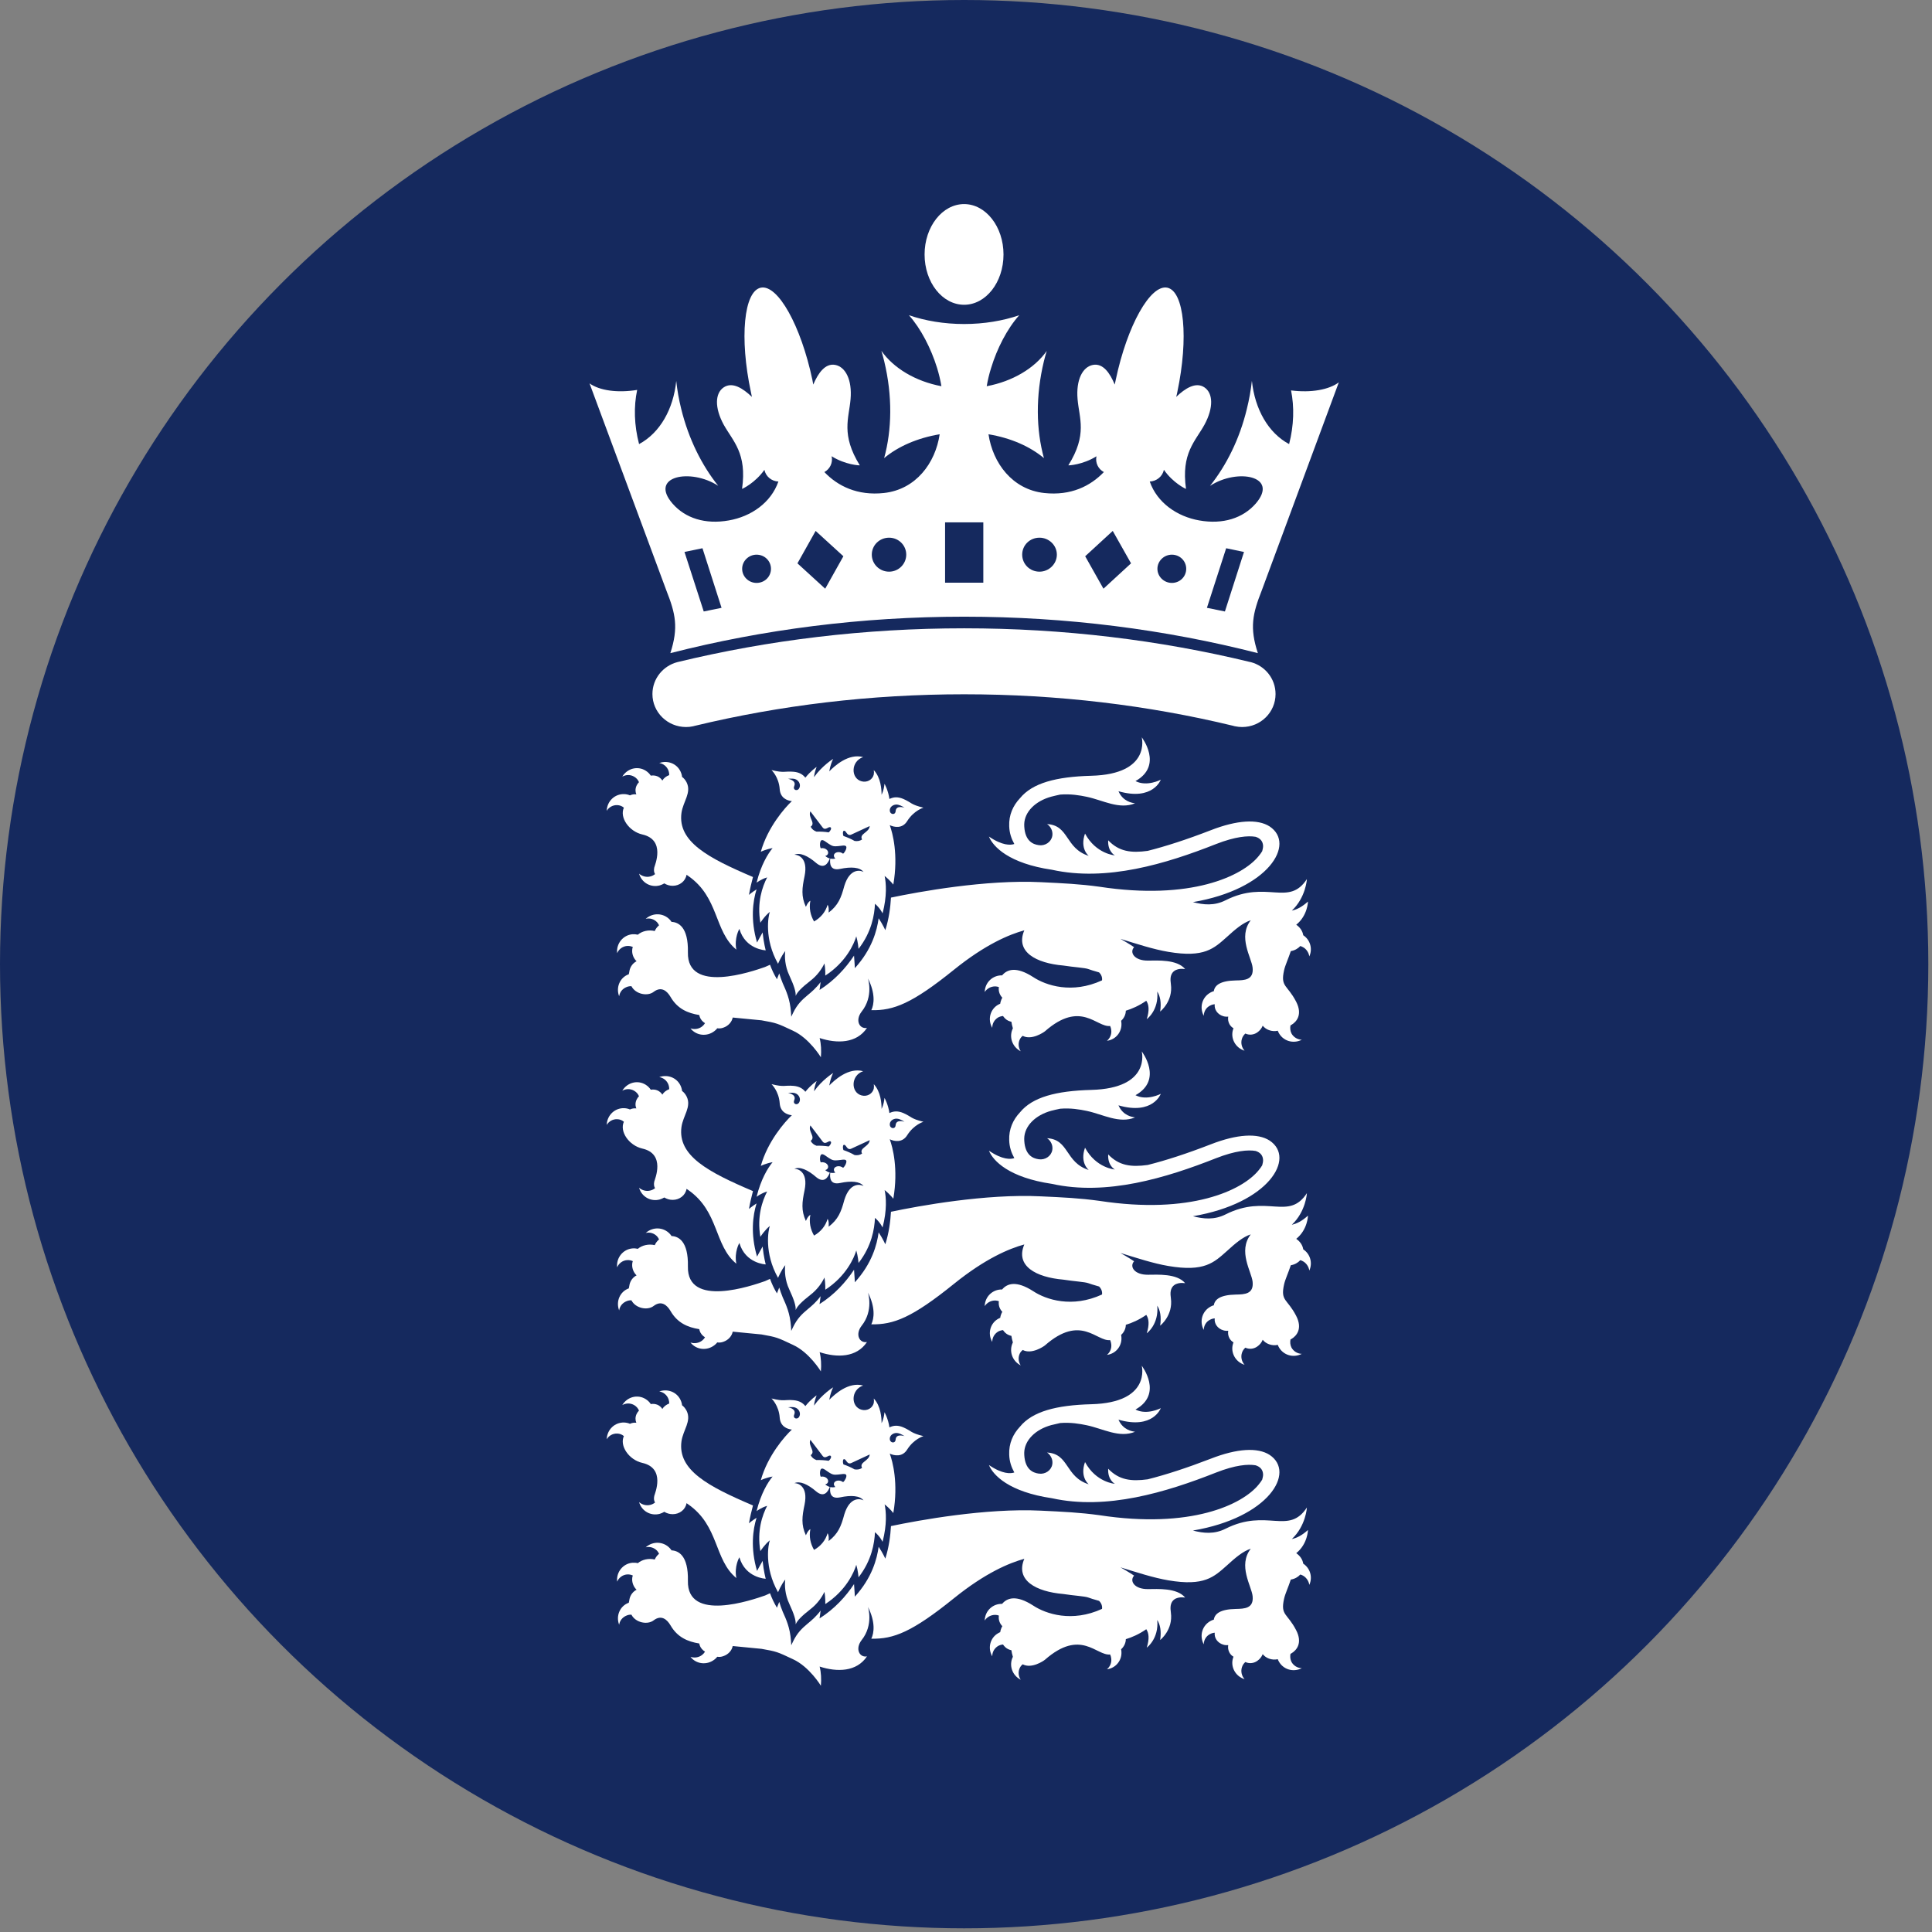 <svg width="284" height="284" viewBox="0 0 284 284" fill="none" xmlns="http://www.w3.org/2000/svg">
<rect x="0" y="0" width="284" height="284" fill="#808080" stroke="none"/>
<g clip-path="url(#clip0_6351_14619)">
<circle cx="141.73" cy="141.73" r="141.73" fill="#15295E"/>
<path fill-rule="evenodd" clip-rule="evenodd" d="M135.912 37.408C135.912 33.323 138.517 30 141.724 30C144.912 30 147.513 33.323 147.513 37.408C147.513 41.504 144.913 44.801 141.724 44.801C138.517 44.801 135.912 41.504 135.912 37.408Z" fill="white"/>
<path fill-rule="evenodd" clip-rule="evenodd" d="M183.849 97.327C185.962 97.877 187.503 99.766 187.503 102.025C187.503 104.704 185.31 106.872 182.59 106.872C182.255 106.872 181.906 106.838 181.582 106.766C181.473 106.752 181.367 106.723 181.276 106.692C168.76 103.667 155.494 102.058 141.724 102.058C127.979 102.058 114.702 103.667 102.152 106.692C102.054 106.723 101.952 106.752 101.854 106.766C101.534 106.838 101.204 106.872 100.853 106.872C98.122 106.872 95.906 104.703 95.906 102.025C95.906 99.766 97.466 97.877 99.584 97.327C112.954 94.09 127.082 92.36 141.725 92.36C156.349 92.36 170.472 94.09 183.797 97.322L183.849 97.327Z" fill="white"/>
<path fill-rule="evenodd" clip-rule="evenodd" d="M196.804 56.203C195.359 57.29 192.73 57.768 189.782 57.391C190.271 59.807 190.205 62.524 189.497 65.28C186.426 63.642 184.46 60.132 184.026 55.985C183.872 57.35 183.628 58.736 183.279 60.135C182.217 64.54 180.279 68.401 177.871 71.422C181.893 68.785 188.082 69.969 184.59 74.025C182.706 76.177 179.773 77.12 176.292 76.503C173.043 75.933 170.097 73.91 169.011 70.785C170.001 70.745 170.885 70.05 171.092 69.06C172.438 71.006 174.312 71.878 174.339 71.865C173.606 66.61 175.698 64.899 177.061 62.419C178.41 59.917 178.323 57.792 177.04 56.937C175.784 56.097 174.221 57.075 172.899 58.343C172.965 58.114 173.013 57.876 173.061 57.639C174.746 49.661 174.081 42.785 171.576 42.286C169.091 41.803 165.695 47.857 164.013 55.827C163.96 56.065 163.912 56.291 163.864 56.533C163.167 54.854 162.153 53.358 160.655 53.642C159.122 53.939 158.159 55.852 158.401 58.676C158.638 61.504 159.876 63.869 157.044 68.402C157.071 68.425 159.146 68.339 161.177 67.074C160.977 68.03 161.443 68.957 162.266 69.393C160.288 71.45 157.436 72.895 153.5 72.472C148.8 71.957 145.934 68.053 145.308 63.837C148.579 64.377 151.405 65.628 153.457 67.341C152.304 63.185 152.217 58.204 153.452 53.097C153.58 52.587 153.715 52.078 153.867 51.588C152.073 54.13 148.869 56.054 145.045 56.773C145.196 55.882 145.406 54.99 145.692 54.089C146.556 51.243 148.05 48.319 149.825 46.338C147.44 47.154 144.661 47.63 141.726 47.63C138.769 47.63 135.993 47.154 133.608 46.335C135.381 48.319 136.871 51.242 137.75 54.089C138.024 54.99 138.239 55.881 138.386 56.773C134.567 56.051 131.355 54.121 129.564 51.575C129.713 52.077 129.851 52.584 129.976 53.096C131.21 58.206 131.112 63.193 129.965 67.343C132.009 65.626 134.883 64.375 138.129 63.836C137.506 68.052 134.651 71.956 129.935 72.471C126.042 72.895 123.141 71.45 121.182 69.392C121.989 68.956 122.459 68.029 122.249 67.067C124.272 68.338 126.366 68.425 126.388 68.401C123.591 63.869 124.791 61.503 125.031 58.675C125.276 55.852 124.299 53.938 122.782 53.641C121.305 53.358 120.262 54.853 119.548 56.532L119.417 55.826C117.728 47.856 114.345 41.802 111.849 42.286C109.347 42.784 108.677 49.66 110.383 57.638L110.529 58.342C109.201 57.074 107.671 56.095 106.393 56.936C105.105 57.791 105.02 59.916 106.377 62.418C107.763 64.897 109.823 66.609 109.081 71.864C109.11 71.877 110.994 71.005 112.365 69.067C112.573 70.049 113.424 70.744 114.422 70.785C113.326 73.91 110.403 75.932 107.133 76.502C103.673 77.12 100.73 76.177 98.86 74.024C95.353 69.971 101.54 68.783 105.577 71.413C103.158 68.391 101.229 64.535 100.143 60.134C99.795 58.745 99.553 57.365 99.406 55.997C98.988 60.142 97.008 63.642 93.942 65.28C93.215 62.511 93.146 59.747 93.662 57.317C90.74 57.789 88.127 57.406 86.661 56.358L97.95 86.787C99.31 90.223 99.757 92.246 98.54 96.011C112.177 92.526 126.659 90.651 141.721 90.651C156.776 90.651 171.269 92.526 184.903 96.011C183.666 92.245 184.128 90.223 185.478 86.787L196.804 56.203ZM103.448 89.885L100.619 81.137L103.262 80.59L106.067 89.349L103.448 89.885ZM111.211 85.688C110.056 85.688 109.095 84.762 109.095 83.612C109.095 82.467 110.056 81.535 111.211 81.535C112.404 81.535 113.332 82.466 113.332 83.612C113.332 84.762 112.403 85.688 111.211 85.688ZM121.302 86.538L117.223 82.81L119.897 78.045L123.976 81.769L121.302 86.538ZM130.694 84.034C129.277 84.034 128.152 82.9 128.152 81.532C128.152 80.156 129.277 79.039 130.694 79.039C132.093 79.039 133.216 80.156 133.216 81.532C133.216 82.9 132.093 84.034 130.694 84.034ZM144.546 85.654H138.925V76.789H144.546V85.654ZM152.803 84.034C151.369 84.034 150.259 82.9 150.259 81.532C150.259 80.156 151.369 79.039 152.803 79.039C154.197 79.039 155.356 80.156 155.356 81.532C155.356 82.9 154.198 84.034 152.803 84.034ZM162.206 86.538L159.52 81.769L163.571 78.045L166.261 82.81L162.206 86.538ZM172.262 85.688C171.108 85.688 170.138 84.762 170.138 83.612C170.138 82.467 171.107 81.535 172.262 81.535C173.441 81.535 174.372 82.466 174.372 83.612C174.373 84.762 173.441 85.688 172.262 85.688ZM180.059 89.885L177.414 89.349L180.243 80.59L182.864 81.137L180.059 89.885Z" fill="white"/>
<path fill-rule="evenodd" clip-rule="evenodd" d="M112.102 137.064C111.631 137.888 111.283 138.547 111.283 138.547C110.293 135.179 110.673 132.459 111.211 130.735C110.538 131.154 110.098 131.547 110.098 131.547C110.258 130.593 110.473 129.732 110.686 128.92C104.088 126.115 99.605 123.728 100.174 119.499C100.406 117.832 101.678 116.533 100.936 115.019C100.749 114.655 100.523 114.39 100.265 114.203C100.249 114.019 100.204 113.839 100.143 113.668C99.685 112.351 98.277 111.689 96.912 112.159C97.513 112.256 98.053 112.677 98.277 113.311C98.349 113.527 98.38 113.738 98.372 113.938C97.943 114.096 97.568 114.382 97.364 114.739C97.198 114.474 96.957 114.266 96.669 114.132C96.345 113.991 95.996 113.96 95.663 114.017C95.485 113.737 95.225 113.481 94.91 113.284C93.742 112.557 92.222 112.933 91.475 114.163C92.024 113.86 92.662 113.843 93.229 114.176C93.556 114.364 93.793 114.645 93.929 114.975C93.786 115.117 93.663 115.292 93.572 115.49C93.373 115.926 93.375 116.376 93.538 116.766C93.205 116.728 92.88 116.787 92.601 116.918C92.356 116.809 92.083 116.746 91.771 116.732C90.382 116.681 89.235 117.757 89.187 119.188C89.507 118.659 90.083 118.327 90.733 118.351C91.09 118.366 91.422 118.48 91.709 118.728C91.047 120.153 92.447 122.21 94.411 122.663C97.892 123.442 96.252 127.189 96.18 127.504C96.092 127.893 96.122 128.23 96.292 128.489C96.103 128.645 95.874 128.765 95.619 128.83C95.004 128.999 94.371 128.804 93.945 128.429C94.323 129.757 95.656 130.511 96.984 130.152C97.219 130.081 97.447 129.98 97.652 129.857C98.001 130.073 98.418 130.212 98.882 130.212C99.906 130.212 100.768 129.528 100.92 128.59L101.144 128.743C105.743 131.926 104.939 136.884 108.241 139.594C107.903 137.874 108.677 136.545 108.69 136.545C109.569 139.585 112.56 139.697 112.56 139.697C112.56 139.697 112.262 138.613 112.102 137.064Z" fill="white"/>
<path fill-rule="evenodd" clip-rule="evenodd" d="M116.962 146.37C116.999 145.766 116.717 144.875 116.025 143.376C115.381 142.017 115.32 140.624 115.432 139.8C114.802 140.604 114.373 141.676 114.373 141.676C112.292 137.993 112.944 134.593 113.168 134.045C112.438 134.609 111.773 135.636 111.773 135.636C111.252 132.646 112.06 130.347 112.769 128.976C111.853 129.245 111.215 129.758 111.215 129.758C111.864 127.15 112.872 125.51 113.57 124.668C112.543 124.85 111.838 125.209 111.838 125.209C112.849 121.594 115.382 118.718 116.404 117.764C115.696 117.689 114.709 117.301 114.616 116.009C114.487 114.192 113.407 113.195 113.407 113.195C115.323 113.674 115.289 113.326 116.688 113.45C117.479 113.528 118.003 113.832 118.386 114.318C119.163 113.336 120.028 112.737 120.044 112.737C119.932 113.034 119.709 113.614 119.661 114.243C120.821 112.589 122.466 111.549 122.484 111.555C122.332 111.778 122.048 112.527 121.898 113.393C122.673 112.595 124.726 110.704 126.879 111.292C125.051 111.908 125.033 114.438 126.669 114.856C127.489 115.062 128.261 114.597 128.442 113.857C128.484 113.647 128.482 113.413 128.444 113.2C129.48 114.305 129.594 116.053 129.589 116.829C129.901 116.208 129.986 115.538 130.02 115.215C130.034 115.224 130.569 116.188 130.744 117.448C131.348 117.148 131.979 117.102 132.775 117.436C134.031 117.982 133.831 118.268 135.747 118.728C135.747 118.728 134.358 119.126 133.373 120.672C132.644 121.874 131.42 121.596 130.792 121.295C131.218 122.472 132.074 125.634 131.316 130.037C131.316 130.037 130.858 129.414 130.039 128.765C130.262 129.814 130.408 131.7 129.735 134.265C129.735 134.265 129.384 133.5 128.618 132.848C128.552 134.45 128.134 137.009 126.204 139.48C126.204 139.48 126.127 138.485 125.872 137.637C125.539 138.768 124.35 141.444 121.316 143.409C121.316 143.409 121.358 142.465 121.185 141.621C120.841 142.387 120.147 143.38 119.162 144.142C117.845 145.169 117.212 145.814 116.977 146.365L116.962 146.37ZM131.162 119.64C131.162 119.64 130.731 119.548 130.805 118.995C130.885 118.494 131.467 118.168 132.022 118.295C132.46 118.389 132.964 118.73 132.964 118.73C132.964 118.73 131.732 118.308 131.662 119.208C131.617 119.766 131.17 119.64 131.162 119.64ZM115.836 114.486C115.836 114.486 117.09 114.667 116.763 115.517C116.539 116.032 116.957 116.124 116.963 116.13C116.963 116.13 117.364 116.247 117.543 115.733C117.716 115.243 117.378 114.666 116.848 114.516C116.456 114.402 115.836 114.486 115.836 114.486ZM122.593 125.662C122.678 125.358 123.091 125.189 123.514 125.287C123.682 125.328 123.825 125.404 123.929 125.491C124.067 125.428 124.267 125.082 124.323 124.952C124.81 123.775 123.341 124.581 122.46 124.363C121.604 124.139 120.677 122.771 120.544 124.001C120.524 124.146 120.533 124.55 120.662 124.696C120.808 124.656 120.965 124.656 121.117 124.699C121.548 124.805 121.798 125.148 121.723 125.452C121.683 125.634 121.529 125.775 121.308 125.827C121.5 125.99 121.705 126.118 121.979 126.198C121.726 126.88 121.151 127.822 120.001 126.877C118.739 125.778 117.556 125.28 116.776 125.642C117.252 125.629 118.83 126.038 118.271 128.784C117.901 130.536 117.747 131.752 118.462 133.305C118.473 133.326 118.705 132.63 119.125 132.403C118.901 133.48 119.136 134.553 119.665 135.455C120.618 134.912 121.342 134.085 121.653 133C121.916 133.381 121.793 134.16 121.81 134.15C123.21 133.079 123.648 131.975 124.112 130.231C124.925 127.564 126.507 127.925 126.94 128.174C126.397 127.478 125.128 127.384 123.499 127.727C122.02 128.04 121.956 126.942 122.046 126.212C122.323 126.269 122.565 126.261 122.791 126.206C122.63 126.049 122.545 125.854 122.593 125.662ZM125.624 123.619C125.123 123.33 124.559 123.083 123.982 122.886C123.873 122.597 123.875 122.204 124.022 122.129C124.405 121.998 124.458 122.968 125.118 122.693L127.846 121.429C127.769 122.401 126.26 122.542 126.723 123.404C126.385 123.63 126.031 123.679 125.624 123.619ZM119.126 119.268C118.729 120.15 119.959 120.971 119.168 121.526C119.349 121.889 119.637 122.11 120.018 122.248C120.605 122.232 121.212 122.262 121.819 122.357C122.071 122.144 122.25 121.801 122.128 121.655C121.848 121.346 121.366 122.202 120.925 121.635L119.126 119.268Z" fill="white"/>
<path fill-rule="evenodd" clip-rule="evenodd" d="M120.477 127.881C119.969 128.301 119.857 128.982 119.857 128.982C119.702 128.432 119.761 127.963 119.84 127.68C119.551 127.554 119.295 127.396 118.968 127.268C119.431 128.181 118.581 130.469 119.297 131.827C119.406 131.473 119.558 131.146 119.766 130.846L119.708 131.036C119.57 131.617 119.654 132.138 119.908 132.461C120.046 132.542 120.203 132.612 120.384 132.664C120.564 132.704 120.732 132.718 120.9 132.71C121.275 132.524 121.605 132.097 121.733 131.546L121.767 131.356C121.81 131.717 121.81 132.056 121.762 132.41C123.012 131.59 123.359 129.161 124.181 128.556C123.872 128.522 123.531 128.537 123.207 128.519C123.132 128.811 122.964 129.246 122.566 129.666C122.566 129.666 122.794 129.006 122.549 128.413C122.206 128.298 121.889 128.047 121.668 127.552C121.225 127.87 120.844 127.947 120.477 127.881Z" fill="#15295E"/>
<path fill-rule="evenodd" clip-rule="evenodd" d="M191.575 137.479C191.474 136.844 191.096 136.318 190.545 135.933C192.229 134.579 192.269 132.532 192.269 132.527C191.385 133.32 190.619 133.71 189.898 133.858C191.963 131.923 192.113 129.221 192.113 129.221C189.411 133.347 186.228 129.281 180.156 132.339C178.506 133.176 176.907 133.017 175.358 132.609C186.516 130.717 190.503 124.056 186.633 121.485C184.893 120.362 181.854 120.531 177.977 122.044C174.43 123.417 171.361 124.408 168.708 125.076C166.283 125.408 164.503 125.198 162.901 123.523C162.807 125.188 163.88 125.739 163.88 125.739C163.88 125.739 161.109 125.539 159.497 122.533C158.693 124.774 160.043 125.811 160.043 125.811C156.546 124.707 157.192 121.312 153.911 121.138C154.135 121.276 154.318 121.473 154.452 121.705C154.604 121.955 154.699 122.238 154.707 122.546C154.742 123.49 153.97 124.22 153.028 124.258C152.927 124.258 152.81 124.246 152.681 124.233C152.671 124.23 152.661 124.23 152.65 124.227C151.843 124.113 150.689 123.631 150.566 121.51L150.558 121.183C150.592 119.328 152.21 117.748 154.523 117.11C154.981 116.99 155.436 116.889 155.848 116.801C157.37 116.681 158.704 116.908 159.747 117.126C162.142 117.63 164.529 119.047 166.852 118.082C166.45 118.028 165.088 117.848 164.414 116.308C169.486 117.773 170.633 114.616 170.633 114.616C170.633 114.616 168.59 115.69 166.913 114.817C171.032 112.52 167.834 108.381 167.834 108.381C167.834 108.381 169.26 113.806 160.414 114.036C155.249 114.177 151.766 115.095 149.932 117.339C148.91 118.424 148.285 119.807 148.351 121.443C148.38 122.444 148.673 123.292 149.102 124.065C148.569 124.253 147.35 124.33 145.371 122.972C145.981 124.47 148.317 126.927 154.637 127.853C162.661 129.631 171.392 126.986 178.762 124.072C181.587 122.969 183.456 122.818 184.569 123.007C185.261 123.227 185.644 123.674 185.671 124.344C185.679 124.592 185.607 124.871 185.54 125.124C185.407 125.345 185.234 125.582 185.018 125.846C182.626 128.8 175.025 132.399 161.597 130.345C158.686 129.947 156.328 129.838 152.993 129.677C144.932 129.28 135.032 131.089 130.971 131.945C130.885 133.39 130.675 135.047 130.14 136.73C130.14 136.73 129.763 135.894 129.159 134.984C128.919 136.765 128.179 139.564 125.657 142.32C125.657 142.32 125.63 141.467 125.542 140.474C124.323 142.3 122.686 144.11 120.47 145.521C120.47 145.521 120.55 145.045 120.63 144.358C119.968 145.242 119.339 145.775 118.703 146.303C117.908 146.964 117.194 147.635 116.59 148.88L116.313 149.455L116.271 148.813C116.14 146.873 115.544 145.612 115.06 144.536C114.85 144.021 114.682 143.543 114.547 143.088C114.339 143.582 114.211 143.95 114.211 143.95C113.78 143.238 113.474 142.575 113.192 141.818L112.457 142.145C110.571 142.807 100.971 146.131 101.121 139.989C101.201 136.229 99.7 135.555 98.713 135.515C98.641 135.406 98.561 135.299 98.468 135.198C97.539 134.196 95.98 134.118 94.921 135.065C95.516 134.917 96.166 135.099 96.613 135.594C96.725 135.723 96.807 135.869 96.879 136.017C96.615 136.238 96.387 136.521 96.246 136.859C95.37 136.646 94.394 136.853 93.76 137.398C93.505 137.335 93.225 137.314 92.936 137.335C91.594 137.47 90.572 138.689 90.719 140.115C90.962 139.534 91.507 139.116 92.159 139.054C92.463 139.031 92.747 139.08 93.021 139.205C92.955 139.377 92.926 139.557 92.926 139.761C92.92 140.349 93.171 140.914 93.575 141.301C93.067 141.553 92.668 142.056 92.537 142.672C92.5 142.842 92.486 143.023 92.431 143.213C91.143 143.668 90.501 145.124 91.014 146.449C91.105 145.824 91.512 145.323 92.132 145.084C92.361 144.993 92.59 144.955 92.821 144.972C93.428 146.153 95.198 146.502 96.097 145.792C97.212 144.953 98.045 145.654 98.564 146.538C99.583 148.299 101.097 148.933 102.79 149.208C102.803 149.278 102.819 149.344 102.843 149.416C102.981 149.869 103.282 150.191 103.636 150.402C103.53 150.576 103.399 150.735 103.229 150.872C102.713 151.289 102.027 151.351 101.497 151.168C102.349 152.253 103.902 152.417 104.997 151.583C105.165 151.465 105.311 151.321 105.436 151.157C105.728 151.2 106.016 151.177 106.32 151.067C107.075 150.819 107.589 150.204 107.706 149.576C109.234 149.73 110.639 149.868 111.94 149.985C114.149 150.378 114.25 150.421 116.543 151.502C118.976 152.609 120.668 155.417 120.668 155.417C120.748 154.427 120.703 153.467 120.485 152.591C123.042 153.427 125.921 153.392 127.444 151.1C126.358 151.306 125.658 150.007 126.651 148.716C128.457 146.462 127.587 143.827 127.587 143.827C128.704 146.044 128.495 147.65 128.082 148.492C131.358 148.576 134.099 147.497 140.231 142.549C144.853 138.821 148.34 137.369 150.572 136.755C149.218 139.925 152.302 141.584 156.294 141.93C157.883 142.177 159.461 142.26 159.969 142.445C160.219 142.549 160.831 142.729 161.566 142.941C162.136 143.492 161.992 144.112 161.992 144.112C157.593 146.14 153.759 144.871 151.871 143.625C149.372 142.016 148.036 142.5 147.308 143.378C145.945 143.337 144.788 144.397 144.752 145.824C145.067 145.339 145.649 144.981 146.323 144.999C146.509 145.004 146.658 145.038 146.834 145.102C146.757 145.592 146.885 146.116 147.239 146.548L147.339 146.655C147.236 146.828 147.156 147.014 147.097 147.23C147.068 147.333 147.043 147.432 147.033 147.539C146.94 147.576 146.842 147.622 146.756 147.674C145.572 148.319 145.133 149.849 145.86 151.088C145.854 150.454 146.181 149.897 146.716 149.567C146.953 149.442 147.192 149.373 147.44 149.351C147.483 149.415 147.531 149.479 147.584 149.538C147.813 149.824 148.111 150.037 148.468 150.144C148.537 150.165 148.603 150.177 148.673 150.196C148.71 150.497 148.79 150.8 148.891 151.159C148.287 152.378 148.76 153.871 150.045 154.534C149.691 154.02 149.633 153.333 149.928 152.751C150.037 152.545 150.178 152.389 150.338 152.267C151.626 152.953 153.385 151.779 153.609 151.594C158.897 146.957 161.183 151.06 163.187 150.817C163.269 150.995 163.328 151.19 163.349 151.396C163.437 152.05 163.155 152.626 162.719 152.995C164.084 152.819 165.018 151.589 164.829 150.213L164.803 150.055C165.247 149.657 165.489 149.106 165.495 148.57C166.379 148.302 167.427 147.849 168.5 147.109C168.886 147.676 168.981 148.515 168.571 149.812C168.577 149.812 170.378 148.515 170.112 145.749C170.541 146.436 170.737 147.346 170.541 148.698C170.541 148.692 172.467 147.2 172.116 144.662L172.095 144.454C171.843 142.652 173.085 142.41 173.758 142.415L174.213 142.449C173.005 141.006 170.171 141.198 168.752 141.206C166.746 141.229 165.995 139.999 166.711 139.231C166.711 139.231 165.915 138.692 164.707 138.013C167.126 138.755 169.534 139.55 171.741 139.92C177.05 140.822 178.442 139.425 180.377 137.706C181.55 136.63 182.735 135.624 183.86 135.277C181.936 137.74 183.983 140.782 184.132 142.242C184.321 144.066 182.937 144.1 181.654 144.122C179.365 144.169 178.562 144.832 178.428 145.7C178.271 145.742 178.114 145.801 177.959 145.889C176.738 146.543 176.267 148.025 176.948 149.324C176.962 148.688 177.3 148.104 177.885 147.818C178.103 147.707 178.326 147.638 178.563 147.624C178.465 148.385 178.979 149.136 179.825 149.38C180.068 149.45 180.309 149.467 180.546 149.439C180.483 149.829 180.541 150.192 180.722 150.541C180.873 150.81 181.076 151.012 181.32 151.148L181.26 151.324C180.844 152.603 181.579 154.021 182.949 154.452C182.539 153.994 182.363 153.33 182.558 152.706C182.653 152.392 182.829 152.139 183.064 151.927C183.601 152.182 184.272 152.145 184.815 151.765C185.176 151.519 185.453 151.173 185.616 150.774C185.839 151.048 186.146 151.285 186.534 151.425C186.96 151.586 187.41 151.61 187.836 151.515C187.862 151.603 187.897 151.695 187.951 151.789C188.578 152.993 190.048 153.5 191.36 152.843C190.729 152.819 190.146 152.467 189.843 151.914C189.651 151.526 189.625 151.118 189.699 150.728L189.867 150.635C190.575 150.202 191.525 149.155 190.517 147.221C189.218 144.724 188.204 145.103 188.755 142.637C188.921 141.88 189.38 140.934 189.745 139.812C190.315 139.717 190.796 139.443 191.137 139.068C191.238 139.092 191.337 139.126 191.438 139.18C192.015 139.443 192.38 140.024 192.468 140.588C192.988 139.435 192.579 138.141 191.575 137.479Z" fill="white"/>
<path fill-rule="evenodd" clip-rule="evenodd" d="M112.102 229.445C111.631 230.268 111.283 230.925 111.283 230.925C110.293 227.556 110.673 224.837 111.211 223.112C110.538 223.531 110.098 223.921 110.098 223.921C110.258 222.976 110.473 222.112 110.686 221.3C104.088 218.495 99.605 216.107 100.174 211.876C100.406 210.208 101.678 208.911 100.936 207.395C100.749 207.032 100.523 206.767 100.265 206.576C100.249 206.393 100.204 206.221 100.143 206.047C99.685 204.728 98.277 204.068 96.912 204.536C97.513 204.635 98.053 205.055 98.277 205.688C98.349 205.904 98.38 206.118 98.372 206.312C97.943 206.48 97.568 206.759 97.364 207.114C97.198 206.848 96.957 206.642 96.669 206.508C96.345 206.368 95.996 206.339 95.663 206.394C95.485 206.113 95.225 205.857 94.91 205.663C93.742 204.934 92.222 205.309 91.475 206.539C92.024 206.242 92.662 206.222 93.229 206.55C93.556 206.744 93.793 207.023 93.929 207.351C93.786 207.498 93.663 207.67 93.572 207.865C93.373 208.301 93.375 208.752 93.538 209.144C93.205 209.105 92.88 209.163 92.601 209.296C92.356 209.184 92.083 209.127 91.771 209.108C90.382 209.053 89.235 210.138 89.187 211.566C89.507 211.037 90.083 210.702 90.733 210.73C91.09 210.738 91.422 210.858 91.709 211.102C91.047 212.531 92.447 214.589 94.411 215.041C97.892 215.817 96.252 219.564 96.18 219.881C96.092 220.27 96.122 220.608 96.292 220.864C96.103 221.022 95.874 221.139 95.619 221.207C95.004 221.373 94.371 221.181 93.945 220.807C94.323 222.134 95.656 222.886 96.984 222.529C97.219 222.455 97.447 222.357 97.652 222.234C98.001 222.447 98.418 222.583 98.882 222.583C99.906 222.583 100.768 221.902 100.92 220.963L101.144 221.118C105.743 224.306 104.939 229.258 108.241 231.972C107.903 230.25 108.677 228.92 108.69 228.92C109.569 231.965 112.56 232.074 112.56 232.074C112.56 232.074 112.262 230.992 112.102 229.445Z" fill="white"/>
<path fill-rule="evenodd" clip-rule="evenodd" d="M116.962 238.747C116.999 238.145 116.717 237.251 116.025 235.753C115.381 234.393 115.32 233.001 115.432 232.181C114.802 232.982 114.373 234.057 114.373 234.057C112.292 230.373 112.944 226.97 113.168 226.425C112.438 226.989 111.773 228.013 111.773 228.013C111.252 225.025 112.06 222.728 112.769 221.354C111.853 221.627 111.215 222.136 111.215 222.136C111.864 219.528 112.872 217.884 113.57 217.048C112.543 217.227 111.838 217.586 111.838 217.586C112.849 213.968 115.382 211.095 116.404 210.146C115.696 210.069 114.709 209.682 114.616 208.386C114.487 206.571 113.407 205.572 113.407 205.572C115.323 206.051 115.289 205.702 116.688 205.828C117.479 205.907 118.003 206.212 118.386 206.695C119.163 205.714 120.028 205.116 120.044 205.116C119.932 205.408 119.709 205.994 119.661 206.62C120.821 204.966 122.466 203.925 122.484 203.934C122.332 204.152 122.048 204.903 121.898 205.772C122.673 204.971 124.726 203.082 126.879 203.67C125.051 204.285 125.033 206.812 126.669 207.234C127.489 207.442 128.261 206.976 128.442 206.239C128.484 206.025 128.482 205.792 128.444 205.577C129.48 206.682 129.594 208.432 129.589 209.207C129.901 208.584 129.986 207.917 130.02 207.592C130.034 207.605 130.569 208.569 130.744 209.825C131.348 209.522 131.979 209.479 132.775 209.814C134.031 210.362 133.831 210.645 135.747 211.108C135.747 211.108 134.358 211.507 133.373 213.05C132.644 214.251 131.42 213.977 130.792 213.678C131.218 214.849 132.074 218.011 131.316 222.418C131.316 222.418 130.858 221.787 130.039 221.142C130.262 222.189 130.408 224.075 129.735 226.642C129.735 226.642 129.384 225.875 128.618 225.227C128.552 226.83 128.134 229.388 126.204 231.86C126.204 231.86 126.127 230.865 125.872 230.022C125.539 231.15 124.35 233.827 121.316 235.792C121.316 235.792 121.358 234.844 121.185 234C120.841 234.764 120.147 235.76 119.162 236.52C117.845 237.55 117.212 238.197 116.977 238.745H116.962V238.747ZM131.162 212.02C131.162 212.02 130.731 211.93 130.805 211.375C130.885 210.873 131.467 210.545 132.022 210.674C132.46 210.764 132.964 211.11 132.964 211.11C132.964 211.11 131.732 210.688 131.662 211.584C131.617 212.143 131.17 212.02 131.162 212.02ZM115.836 206.868C115.836 206.868 117.09 207.044 116.763 207.898C116.539 208.41 116.957 208.504 116.963 208.504C116.963 208.504 117.364 208.625 117.543 208.116C117.716 207.622 117.378 207.044 116.848 206.894C116.456 206.779 115.836 206.868 115.836 206.868ZM122.593 218.039C122.678 217.737 123.091 217.566 123.514 217.667C123.682 217.709 123.825 217.784 123.929 217.867C124.067 217.806 124.267 217.463 124.323 217.329C124.81 216.155 123.341 216.957 122.46 216.739C121.604 216.521 120.677 215.15 120.544 216.379C120.524 216.526 120.533 216.929 120.662 217.078C120.808 217.036 120.965 217.036 121.117 217.078C121.548 217.183 121.798 217.527 121.723 217.832C121.683 218.014 121.529 218.153 121.308 218.205C121.5 218.368 121.705 218.495 121.979 218.578C121.726 219.259 121.151 220.196 120.001 219.257C118.739 218.162 117.556 217.66 116.776 218.022C117.252 218.003 118.83 218.413 118.271 221.165C117.901 222.911 117.747 224.133 118.462 225.685C118.473 225.708 118.705 225.008 119.125 224.779C118.901 225.858 119.136 226.934 119.665 227.833C120.618 227.294 121.342 226.462 121.653 225.381C121.916 225.761 121.793 226.541 121.81 226.528C123.21 225.456 123.648 224.354 124.112 222.612C124.925 219.943 126.507 220.303 126.94 220.554C126.397 219.855 125.128 219.761 123.499 220.107C122.02 220.415 121.956 219.319 122.046 218.592C122.323 218.652 122.565 218.644 122.791 218.586C122.63 218.429 122.545 218.231 122.593 218.039ZM125.624 215.998C125.123 215.709 124.559 215.462 123.982 215.264C123.873 214.974 123.875 214.58 124.022 214.505C124.405 214.38 124.458 215.345 125.118 215.072L127.846 213.805C127.769 214.777 126.26 214.92 126.723 215.781C126.385 216.011 126.031 216.054 125.624 215.998ZM119.126 211.647C118.729 212.531 119.959 213.351 119.168 213.906C119.349 214.268 119.637 214.487 120.018 214.625C120.605 214.606 121.212 214.644 121.819 214.734C122.071 214.526 122.25 214.178 122.128 214.034C121.848 213.722 121.366 214.58 120.925 214.015L119.126 211.647Z" fill="white"/>
<path fill-rule="evenodd" clip-rule="evenodd" d="M120.477 220.261C119.969 220.678 119.857 221.361 119.857 221.361C119.702 220.806 119.761 220.343 119.84 220.061C119.551 219.93 119.295 219.775 118.968 219.645C119.431 220.561 118.581 222.845 119.297 224.203C119.406 223.85 119.558 223.526 119.766 223.226L119.708 223.41C119.57 223.995 119.654 224.511 119.908 224.841C120.046 224.924 120.203 224.989 120.384 225.041C120.564 225.081 120.732 225.096 120.9 225.087C121.275 224.906 121.605 224.477 121.733 223.921L121.767 223.736C121.81 224.095 121.81 224.431 121.762 224.788C123.012 223.968 123.359 221.542 124.181 220.935C123.872 220.899 123.531 220.918 123.207 220.899C123.132 221.19 122.964 221.627 122.566 222.047C122.566 222.047 122.794 221.388 122.549 220.791C122.206 220.675 121.889 220.427 121.668 219.93C121.225 220.253 120.844 220.324 120.477 220.261Z" fill="#15295E"/>
<path fill-rule="evenodd" clip-rule="evenodd" d="M191.575 229.856C191.474 229.222 191.096 228.698 190.545 228.312C192.229 226.96 192.269 224.914 192.269 224.906C191.385 225.698 190.619 226.09 189.898 226.235C191.963 224.305 192.113 221.599 192.113 221.599C189.411 225.725 186.228 221.661 180.156 224.719C178.506 225.551 176.907 225.395 175.358 224.986C186.516 223.099 190.503 216.438 186.633 213.866C184.893 212.74 181.854 212.909 177.977 214.427C174.43 215.795 171.361 216.789 168.708 217.457C166.283 217.784 164.503 217.574 162.901 215.901C162.807 217.566 163.88 218.117 163.88 218.117C163.88 218.117 161.109 217.919 159.497 214.918C158.693 217.152 160.043 218.19 160.043 218.19C156.546 217.087 157.192 213.692 153.911 213.52C154.135 213.66 154.318 213.852 154.452 214.09C154.604 214.335 154.699 214.618 154.707 214.926C154.742 215.874 153.97 216.602 153.028 216.638C152.927 216.638 152.81 216.63 152.681 216.61C152.671 216.61 152.661 216.61 152.65 216.61C151.843 216.492 150.689 216.012 150.566 213.894L150.558 213.567C150.592 211.713 152.21 210.127 154.523 209.491C154.981 209.374 155.436 209.273 155.848 209.182C157.37 209.062 158.704 209.291 159.747 209.509C162.142 210.01 164.529 211.43 166.852 210.466C166.45 210.411 165.088 210.228 164.414 208.69C169.486 210.156 170.633 206.997 170.633 206.997C170.633 206.997 168.59 208.072 166.913 207.197C171.032 204.902 167.834 200.76 167.834 200.76C167.834 200.76 169.26 206.189 160.414 206.418C155.249 206.559 151.766 207.48 149.932 209.721C148.91 210.802 148.285 212.19 148.351 213.827C148.38 214.828 148.673 215.675 149.102 216.449C148.569 216.635 147.35 216.713 145.371 215.356C145.981 216.851 148.317 219.309 154.637 220.237C162.661 222.013 171.392 219.374 178.762 216.461C181.587 215.351 183.456 215.201 184.569 215.395C185.261 215.613 185.644 216.057 185.671 216.729C185.679 216.978 185.607 217.256 185.54 217.505C185.407 217.73 185.234 217.965 185.018 218.23C182.626 221.184 175.025 224.787 161.597 222.728C158.686 222.333 156.328 222.221 152.993 222.063C144.932 221.666 135.032 223.476 130.971 224.331C130.885 225.777 130.675 227.43 130.14 229.115C130.14 229.115 129.763 228.278 129.159 227.37C128.919 229.152 128.179 231.949 125.657 234.706C125.657 234.706 125.63 233.849 125.542 232.859C124.323 234.691 122.686 236.497 120.47 237.905C120.47 237.905 120.55 237.429 120.63 236.748C119.968 237.632 119.339 238.161 118.703 238.686C117.908 239.35 117.194 240.022 116.59 241.27L116.313 241.848L116.271 241.201C116.14 239.26 115.544 237.997 115.06 236.921C114.85 236.408 114.682 235.929 114.547 235.474C114.339 235.963 114.211 236.336 114.211 236.336C113.78 235.622 113.474 234.962 113.192 234.206L112.457 234.536C110.571 235.188 100.971 238.517 101.121 232.375C101.201 228.615 99.7 227.943 98.713 227.901C98.641 227.79 98.561 227.686 98.468 227.588C97.539 226.581 95.98 226.504 94.921 227.449C95.516 227.306 96.166 227.487 96.613 227.979C96.725 228.107 96.807 228.25 96.879 228.403C96.615 228.624 96.387 228.908 96.246 229.246C95.37 229.036 94.394 229.24 93.76 229.782C93.505 229.717 93.225 229.698 92.936 229.723C91.594 229.853 90.572 231.074 90.719 232.499C90.962 231.924 91.507 231.503 92.159 231.439C92.463 231.419 92.747 231.466 93.021 231.594C92.955 231.762 92.926 231.94 92.926 232.147C92.92 232.733 93.171 233.297 93.575 233.688C93.067 233.943 92.668 234.441 92.537 235.053C92.5 235.228 92.486 235.41 92.431 235.599C91.143 236.054 90.501 237.515 91.014 238.833C91.105 238.215 91.512 237.715 92.132 237.47C92.361 237.375 92.59 237.339 92.821 237.358C93.428 238.543 95.198 238.889 96.097 238.178C97.212 237.339 98.045 238.04 98.564 238.923C99.583 240.684 101.097 241.318 102.79 241.59C102.803 241.664 102.819 241.73 102.843 241.802C102.981 242.254 103.282 242.574 103.636 242.789C103.53 242.968 103.399 243.122 103.229 243.255C102.713 243.679 102.027 243.734 101.497 243.553C102.349 244.644 103.902 244.802 104.997 243.969C105.165 243.851 105.311 243.705 105.436 243.54C105.728 243.585 106.016 243.563 106.32 243.452C107.075 243.205 107.589 242.595 107.706 241.964C109.234 242.118 110.639 242.254 111.94 242.376C114.149 242.765 114.25 242.808 116.543 243.89C118.976 244.995 120.668 247.8 120.668 247.8C120.748 246.815 120.703 245.852 120.485 244.98C123.042 245.813 125.921 245.778 127.444 243.484C126.358 243.694 125.658 242.393 126.651 241.1C128.457 238.848 127.587 236.211 127.587 236.211C128.704 238.433 128.495 240.035 128.082 240.882C131.358 240.965 134.099 239.886 140.231 234.937C144.853 231.209 148.34 229.756 150.572 229.14C149.218 232.31 152.302 233.973 156.294 234.314C157.883 234.559 159.461 234.643 159.969 234.83C160.219 234.936 160.831 235.117 161.566 235.325C162.136 235.878 161.992 236.504 161.992 236.504C157.593 238.524 153.759 237.257 151.871 236.011C149.372 234.399 148.036 234.889 147.308 235.766C145.945 235.723 144.788 236.782 144.752 238.214C145.067 237.719 145.649 237.367 146.323 237.384C146.509 237.389 146.658 237.421 146.834 237.485C146.757 237.977 146.885 238.507 147.239 238.933L147.339 239.039C147.236 239.214 147.156 239.4 147.097 239.614C147.068 239.717 147.043 239.816 147.033 239.925C146.94 239.96 146.842 240.003 146.756 240.061C145.572 240.708 145.133 242.237 145.86 243.475C145.854 242.839 146.181 242.283 146.716 241.956C146.953 241.828 147.192 241.758 147.44 241.738C147.483 241.801 147.531 241.863 147.584 241.929C147.813 242.212 148.111 242.419 148.468 242.528C148.537 242.551 148.603 242.565 148.673 242.584C148.71 242.885 148.79 243.186 148.891 243.548C148.287 244.767 148.76 246.259 150.045 246.917C149.691 246.404 149.633 245.714 149.928 245.137C150.037 244.934 150.178 244.772 150.338 244.65C151.626 245.337 153.385 244.171 153.609 243.974C158.897 239.343 161.183 243.444 163.187 243.205C163.269 243.377 163.328 243.577 163.349 243.782C163.437 244.432 163.155 245.014 162.719 245.379C164.084 245.204 165.018 243.974 164.829 242.601L164.803 242.438C165.247 242.041 165.489 241.493 165.495 240.953C166.379 240.689 167.427 240.237 168.5 239.492C168.886 240.062 168.981 240.897 168.571 242.196C168.577 242.196 170.378 240.897 170.112 238.13C170.541 238.822 170.737 239.729 170.541 241.081C170.541 241.078 172.467 239.586 172.116 237.05L172.095 236.84C171.843 235.036 173.085 234.801 173.758 234.801L174.213 234.836C173.005 233.388 170.171 233.585 168.752 233.593C166.746 233.617 165.995 232.388 166.711 231.613C166.711 231.613 165.915 231.075 164.707 230.397C167.126 231.136 169.534 231.93 171.741 232.305C177.05 233.207 178.442 231.807 180.377 230.095C181.55 229.018 182.735 228.007 183.86 227.661C181.936 230.127 183.983 233.169 184.132 234.625C184.321 236.448 182.937 236.485 181.654 236.512C179.365 236.554 178.562 237.217 178.428 238.087C178.271 238.121 178.114 238.188 177.959 238.273C176.738 238.928 176.267 240.408 176.948 241.711C176.962 241.073 177.3 240.49 177.885 240.2C178.103 240.088 178.326 240.024 178.563 240.003C178.465 240.769 178.979 241.517 179.825 241.762C180.068 241.837 180.309 241.853 180.546 241.823C180.483 242.212 180.541 242.573 180.722 242.919C180.873 243.196 181.076 243.393 181.32 243.532L181.26 243.707C180.844 244.984 181.579 246.403 182.949 246.836C182.539 246.381 182.363 245.714 182.558 245.09C182.653 244.776 182.829 244.521 183.064 244.314C183.601 244.569 184.272 244.532 184.815 244.148C185.176 243.903 185.453 243.558 185.616 243.158C185.839 243.435 186.146 243.667 186.534 243.81C186.96 243.968 187.41 243.994 187.836 243.899C187.862 243.987 187.897 244.074 187.951 244.17C188.578 245.378 190.048 245.879 191.36 245.224C190.729 245.203 190.146 244.851 189.843 244.293C189.651 243.912 189.625 243.505 189.699 243.111L189.867 243.02C190.575 242.584 191.525 241.535 190.517 239.606C189.218 237.109 188.204 237.485 188.755 235.02C188.921 234.262 189.38 233.32 189.745 232.194C190.315 232.101 190.796 231.833 191.137 231.455C191.238 231.476 191.337 231.513 191.438 231.561C192.015 231.833 192.38 232.411 192.468 232.972C192.988 231.816 192.579 230.517 191.575 229.856Z" fill="white"/>
<path fill-rule="evenodd" clip-rule="evenodd" d="M112.102 183.238C111.631 184.057 111.283 184.721 111.283 184.721C110.293 181.349 110.673 178.632 111.211 176.902C110.538 177.327 110.098 177.716 110.098 177.716C110.258 176.766 110.473 175.899 110.686 175.089C104.088 172.286 99.605 169.897 100.174 165.671C100.406 164.001 101.678 162.704 100.936 161.19C100.749 160.823 100.523 160.559 100.265 160.371C100.249 160.189 100.204 160.011 100.143 159.839C99.685 158.521 98.277 157.86 96.912 158.331C97.513 158.427 98.053 158.845 98.277 159.481C98.349 159.699 98.38 159.909 98.372 160.107C97.943 160.268 97.568 160.554 97.364 160.908C97.198 160.644 96.957 160.435 96.669 160.301C96.345 160.158 95.996 160.128 95.663 160.187C95.485 159.908 95.225 159.652 94.91 159.452C93.742 158.725 92.222 159.1 91.475 160.33C92.024 160.03 92.662 160.013 93.229 160.344C93.556 160.533 93.793 160.812 93.929 161.142C93.786 161.287 93.663 161.459 93.572 161.657C93.373 162.093 93.375 162.547 93.538 162.933C93.205 162.894 92.88 162.954 92.601 163.089C92.356 162.979 92.083 162.917 91.771 162.899C90.382 162.847 89.235 163.926 89.187 165.358C89.507 164.829 90.083 164.494 90.733 164.521C91.09 164.532 91.422 164.649 91.709 164.896C91.047 166.323 92.447 168.377 94.411 168.835C97.892 169.607 96.252 173.359 96.18 173.669C96.092 174.059 96.122 174.397 96.292 174.658C96.103 174.816 95.874 174.933 95.619 174.998C95.004 175.167 94.371 174.972 93.945 174.598C94.323 175.929 95.656 176.678 96.984 176.319C97.219 176.247 97.447 176.147 97.652 176.027C98.001 176.242 98.418 176.38 98.882 176.38C99.906 176.38 100.768 175.695 100.92 174.758L101.144 174.908C105.743 178.096 104.939 183.053 108.241 185.762C107.903 184.039 108.677 182.712 108.69 182.712C109.569 185.754 112.56 185.866 112.56 185.866C112.56 185.866 112.262 184.786 112.102 183.238Z" fill="white"/>
<path fill-rule="evenodd" clip-rule="evenodd" d="M116.962 192.545C116.999 191.934 116.717 191.046 116.025 189.55C115.381 188.191 115.32 186.797 115.432 185.972C114.802 186.779 114.373 187.846 114.373 187.846C112.292 184.17 112.944 180.761 113.168 180.216C112.438 180.78 111.773 181.81 111.773 181.81C111.252 178.822 112.06 176.519 112.769 175.146C111.853 175.418 111.215 175.93 111.215 175.93C111.864 173.325 112.872 171.681 113.57 170.836C112.543 171.022 111.838 171.385 111.838 171.385C112.849 167.766 115.382 164.891 116.404 163.938C115.696 163.861 114.709 163.478 114.616 162.182C114.487 160.367 113.407 159.37 113.407 159.37C115.323 159.847 115.289 159.498 116.688 159.624C117.479 159.702 118.003 160.007 118.386 160.489C119.163 159.512 120.028 158.912 120.044 158.912C119.932 159.206 119.709 159.786 119.661 160.419C120.821 158.764 122.466 157.723 122.484 157.726C122.332 157.949 122.048 158.699 121.898 159.568C122.673 158.766 124.726 156.878 126.879 157.465C125.051 158.08 125.033 160.61 126.669 161.031C127.489 161.237 128.261 160.773 128.442 160.031C128.484 159.819 128.482 159.588 128.444 159.371C129.48 160.478 129.594 162.224 129.589 163.004C129.901 162.382 129.986 161.712 130.02 161.392C130.034 161.399 130.569 162.361 130.744 163.62C131.348 163.321 131.979 163.277 132.775 163.609C134.031 164.154 133.831 164.442 135.747 164.9C135.747 164.9 134.358 165.299 133.373 166.848C132.644 168.049 131.42 167.771 130.792 167.469C131.218 168.643 132.074 171.809 131.316 176.211C131.316 176.211 130.858 175.587 130.039 174.935C130.262 175.988 130.408 177.873 129.735 180.438C129.735 180.438 129.384 179.672 128.618 179.023C128.552 180.629 128.134 183.188 126.204 185.654C126.204 185.654 126.127 184.661 125.872 183.815C125.539 184.946 124.35 187.622 121.316 189.587C121.316 189.589 121.358 188.641 121.185 187.794C120.841 188.561 120.147 189.554 119.162 190.316C117.845 191.344 117.212 191.99 116.977 192.54L116.962 192.545ZM131.162 165.815C131.162 165.815 130.731 165.72 130.805 165.165C130.885 164.663 131.467 164.341 132.022 164.465C132.46 164.56 132.964 164.9 132.964 164.9C132.964 164.9 131.732 164.481 131.662 165.378C131.617 165.938 131.17 165.815 131.162 165.815ZM115.836 160.658C115.836 160.658 117.09 160.838 116.763 161.691C116.539 162.202 116.957 162.299 116.963 162.302C116.963 162.302 117.364 162.421 117.543 161.906C117.716 161.415 117.378 160.838 116.848 160.687C116.456 160.573 115.836 160.658 115.836 160.658ZM122.593 171.836C122.678 171.531 123.091 171.362 123.514 171.458C123.682 171.505 123.825 171.575 123.929 171.663C124.067 171.602 124.267 171.259 124.323 171.12C124.81 169.945 123.341 170.753 122.46 170.534C121.604 170.31 120.677 168.945 120.544 170.174C120.524 170.319 120.533 170.719 120.662 170.867C120.808 170.829 120.965 170.829 121.117 170.873C121.548 170.976 121.798 171.322 121.723 171.622C121.683 171.804 121.529 171.948 121.308 172.001C121.5 172.158 121.705 172.292 121.979 172.368C121.726 173.052 121.151 173.992 120.001 173.052C118.739 171.948 117.556 171.449 116.776 171.812C117.252 171.798 118.83 172.208 118.271 174.955C117.901 176.706 117.747 177.922 118.462 179.479C118.473 179.499 118.705 178.802 119.125 178.573C118.901 179.652 119.136 180.728 119.665 181.628C120.618 181.083 121.342 180.251 121.653 179.17C121.916 179.55 121.793 180.335 121.81 180.322C123.21 179.251 123.648 178.146 124.112 176.402C124.925 173.733 126.507 174.098 126.94 174.344C126.397 173.651 125.128 173.551 123.499 173.897C122.02 174.21 121.956 173.115 122.046 172.387C122.323 172.442 122.565 172.433 122.791 172.376C122.63 172.223 122.545 172.022 122.593 171.836ZM125.624 169.793C125.123 169.502 124.559 169.255 123.982 169.057C123.873 168.771 123.875 168.376 124.022 168.298C124.405 168.17 124.458 169.141 125.118 168.86L127.846 167.601C127.769 168.571 126.26 168.716 126.723 169.577C126.385 169.801 126.031 169.85 125.624 169.793ZM119.126 165.438C118.729 166.325 119.959 167.141 119.168 167.697C119.349 168.061 119.637 168.28 120.018 168.421C120.605 168.402 121.212 168.436 121.819 168.53C122.071 168.318 122.25 167.969 122.128 167.822C121.848 167.52 121.366 168.371 120.925 167.806L119.126 165.438Z" fill="white"/>
<path fill-rule="evenodd" clip-rule="evenodd" d="M120.477 174.055C119.969 174.471 119.857 175.152 119.857 175.152C119.702 174.605 119.761 174.134 119.84 173.852C119.551 173.724 119.295 173.569 118.968 173.441C119.431 174.352 118.581 176.642 119.297 178C119.406 177.646 119.558 177.322 119.766 177.022L119.708 177.207C119.57 177.792 119.654 178.308 119.908 178.632C120.046 178.714 120.203 178.785 120.384 178.832C120.564 178.878 120.732 178.887 120.9 178.882C121.275 178.696 121.605 178.27 121.733 177.717L121.767 177.53C121.81 177.891 121.81 178.228 121.762 178.585C123.012 177.759 123.359 175.335 124.181 174.729C123.872 174.695 123.531 174.709 123.207 174.69C123.132 174.981 122.964 175.418 122.566 175.838C122.566 175.838 122.794 175.184 122.549 174.587C122.206 174.471 121.889 174.22 121.668 173.726C121.225 174.044 120.844 174.117 120.477 174.055Z" fill="#15295E"/>
<path fill-rule="evenodd" clip-rule="evenodd" d="M191.575 183.651C191.474 183.013 191.096 182.491 190.545 182.108C192.229 180.754 192.269 178.707 192.269 178.696C191.385 179.495 190.619 179.881 189.898 180.032C191.963 178.096 192.113 175.391 192.113 175.391C189.411 179.522 186.228 175.455 180.156 178.516C178.506 179.347 176.907 179.189 175.358 178.783C186.516 176.895 190.503 170.229 186.633 167.662C184.893 166.534 181.854 166.702 177.977 168.216C174.43 169.591 171.361 170.584 168.708 171.248C166.283 171.58 164.503 171.37 162.901 169.695C162.807 171.362 163.88 171.913 163.88 171.913C163.88 171.913 161.109 171.713 159.497 168.709C158.693 170.948 160.043 171.985 160.043 171.985C156.546 170.883 157.192 167.487 153.911 167.315C154.135 167.452 154.318 167.647 154.452 167.88C154.604 168.125 154.699 168.413 154.707 168.716C154.742 169.664 153.97 170.392 153.028 170.428C152.927 170.428 152.81 170.419 152.681 170.407C152.671 170.399 152.661 170.399 152.65 170.399C151.843 170.289 150.689 169.803 150.566 167.69L150.558 167.36C150.592 165.503 152.21 163.921 154.523 163.283C154.981 163.163 155.436 163.065 155.848 162.979C157.37 162.854 158.704 163.081 159.747 163.3C162.142 163.806 164.529 165.221 166.852 164.257C166.45 164.202 165.088 164.023 164.414 162.483C169.486 163.949 170.633 160.793 170.633 160.793C170.633 160.793 168.59 161.864 166.913 160.993C171.032 158.696 167.834 154.556 167.834 154.556C167.834 154.556 169.26 159.982 160.414 160.214C155.249 160.355 151.766 161.27 149.932 163.517C148.91 164.599 148.285 165.987 148.351 167.618C148.38 168.619 148.673 169.466 149.102 170.239C148.569 170.431 147.35 170.504 145.371 169.147C145.981 170.646 148.317 173.1 154.637 174.027C162.661 175.81 171.392 173.164 178.762 170.252C181.587 169.147 183.456 168.994 184.569 169.186C185.261 169.404 185.644 169.848 185.671 170.525C185.679 170.77 185.607 171.052 185.54 171.302C185.407 171.526 185.234 171.76 185.018 172.025C182.626 174.977 175.025 178.583 161.597 176.522C158.686 176.124 156.328 176.011 152.993 175.86C144.932 175.458 135.032 177.27 130.971 178.127C130.885 179.566 130.675 181.222 130.14 182.907C130.14 182.907 129.763 182.067 129.159 181.157C128.919 182.941 128.179 185.743 125.657 188.495C125.657 188.495 125.63 187.642 125.542 186.648C124.323 188.479 122.686 190.292 120.47 191.7C120.47 191.7 120.55 191.218 120.63 190.537C119.968 191.421 119.339 191.954 118.703 192.48C117.908 193.14 117.194 193.816 116.59 195.064L116.313 195.636L116.271 194.99C116.14 193.049 115.544 191.789 115.06 190.709C114.85 190.199 114.682 189.718 114.547 189.268C114.339 189.757 114.211 190.128 114.211 190.128C113.78 189.414 113.474 188.751 113.192 187.993L112.457 188.323C110.571 188.984 100.971 192.31 101.121 186.166C101.201 182.404 99.7 181.732 98.713 181.696C98.641 181.584 98.561 181.475 98.468 181.377C97.539 180.374 95.98 180.298 94.921 181.241C95.516 181.094 96.166 181.276 96.613 181.768C96.725 181.898 96.807 182.045 96.879 182.197C96.615 182.415 96.387 182.697 96.246 183.035C95.37 182.825 94.394 183.035 93.76 183.574C93.505 183.512 93.225 183.487 92.936 183.517C91.594 183.65 90.572 184.869 90.719 186.295C90.962 185.711 91.507 185.292 92.159 185.236C92.463 185.213 92.747 185.257 93.021 185.385C92.955 185.555 92.926 185.733 92.926 185.938C92.92 186.525 93.171 187.09 93.575 187.477C93.067 187.733 92.668 188.231 92.537 188.847C92.5 189.021 92.486 189.196 92.431 189.39C91.143 189.846 90.501 191.304 91.014 192.628C91.105 192.003 91.512 191.502 92.132 191.262C92.361 191.169 92.59 191.133 92.821 191.148C93.428 192.331 95.198 192.677 96.097 191.964C97.212 191.127 98.045 191.829 98.564 192.711C99.583 194.48 101.097 195.113 102.79 195.384C102.803 195.453 102.819 195.52 102.843 195.593C102.981 196.043 103.282 196.365 103.636 196.582C103.53 196.755 103.399 196.909 103.229 197.046C102.713 197.463 102.027 197.529 101.497 197.346C102.349 198.43 103.902 198.594 104.997 197.757C105.165 197.637 105.311 197.497 105.436 197.332C105.728 197.378 106.016 197.353 106.32 197.244C107.075 196.994 107.589 196.38 107.706 195.751C109.234 195.906 110.639 196.042 111.94 196.161C114.149 196.555 114.25 196.597 116.543 197.683C118.976 198.784 120.668 201.594 120.668 201.594C120.748 200.604 120.703 199.64 120.485 198.765C123.042 199.605 125.921 199.569 127.444 197.274C126.358 197.481 125.658 196.18 126.651 194.893C128.457 192.639 127.587 190.004 127.587 190.004C128.704 192.219 128.495 193.827 128.082 194.67C131.358 194.751 134.099 193.674 140.231 188.723C144.853 184.997 148.34 183.542 150.572 182.932C149.218 186.101 152.302 187.758 156.294 188.103C157.883 188.352 159.461 188.437 159.969 188.621C160.219 188.722 160.831 188.902 161.566 189.114C162.136 189.671 161.992 190.29 161.992 190.29C157.593 192.314 153.759 191.045 151.871 189.796C149.372 188.191 148.036 188.677 147.308 189.55C145.945 189.515 144.788 190.57 144.752 192C145.067 191.512 145.649 191.152 146.323 191.172C146.509 191.179 146.658 191.213 146.834 191.278C146.757 191.769 146.885 192.291 147.239 192.726L147.339 192.828C147.236 193 147.156 193.19 147.097 193.4C147.068 193.512 147.043 193.605 147.033 193.712C146.94 193.748 146.842 193.8 146.756 193.847C145.572 194.494 145.133 196.025 145.86 197.261C145.854 196.629 146.181 196.071 146.716 195.742C146.953 195.614 147.192 195.55 147.44 195.524C147.483 195.591 147.531 195.649 147.584 195.714C147.813 195.998 148.111 196.21 148.468 196.317C148.537 196.343 148.603 196.351 148.673 196.369C148.71 196.671 148.79 196.97 148.891 197.334C148.287 198.557 148.76 200.051 150.045 200.711C149.691 200.195 149.633 199.506 149.928 198.928C150.037 198.72 150.178 198.567 150.338 198.443C151.626 199.13 153.385 197.955 153.609 197.767C158.897 193.13 161.183 197.236 163.187 196.992C163.269 197.172 163.328 197.364 163.349 197.575C163.437 198.224 163.155 198.805 162.719 199.166C164.084 198.995 165.018 197.765 164.829 196.389L164.803 196.225C165.247 195.835 165.489 195.28 165.495 194.743C166.379 194.479 167.427 194.024 168.5 193.285C168.886 193.849 168.981 194.686 168.571 195.989C168.577 195.989 170.378 194.686 170.112 191.925C170.541 192.612 170.737 193.523 170.541 194.871C170.541 194.871 172.467 193.377 172.116 190.835L172.095 190.629C171.843 188.825 173.085 188.587 173.758 188.59L174.213 188.622C173.005 187.181 170.171 187.377 168.752 187.385C166.746 187.405 165.995 186.176 166.711 185.405C166.711 185.405 165.915 184.867 164.707 184.188C167.126 184.927 169.534 185.723 171.741 186.097C177.05 186.999 178.442 185.601 180.377 183.879C181.55 182.805 182.735 181.794 183.86 181.453C181.936 183.918 183.983 186.955 184.132 188.419C184.321 190.239 182.937 190.278 181.654 190.299C179.365 190.345 178.562 191.009 178.428 191.874C178.271 191.914 178.114 191.973 177.959 192.064C176.738 192.721 176.267 194.2 176.948 195.498C176.962 194.86 177.3 194.277 177.885 193.99C178.103 193.877 178.326 193.814 178.563 193.801C178.465 194.56 178.979 195.309 179.825 195.552C180.068 195.626 180.309 195.643 180.546 195.616C180.483 196.002 180.541 196.364 180.722 196.714C180.873 196.981 181.076 197.187 181.32 197.324L181.26 197.501C180.844 198.775 181.579 200.195 182.949 200.624C182.539 200.169 182.363 199.504 182.558 198.886C182.653 198.567 182.829 198.312 183.064 198.104C183.601 198.357 184.272 198.322 184.815 197.936C185.176 197.691 185.453 197.346 185.616 196.944C185.839 197.229 186.146 197.455 186.534 197.598C186.96 197.759 187.41 197.785 187.836 197.692C187.862 197.78 187.897 197.869 187.951 197.965C188.578 199.166 190.048 199.674 191.36 199.016C190.729 198.995 190.146 198.638 189.843 198.088C189.651 197.7 189.625 197.291 189.699 196.899L189.867 196.808C190.575 196.375 191.525 195.328 190.517 193.394C189.218 190.9 188.204 191.28 188.755 188.814C188.921 188.052 189.38 187.113 189.745 185.988C190.315 185.892 190.796 185.621 191.137 185.245C191.238 185.263 191.337 185.302 191.438 185.356C192.015 185.621 192.38 186.201 192.468 186.768C192.988 185.605 192.579 184.314 191.575 183.651Z" fill="white"/>
</g>
<defs>
<clipPath id="clip0_6351_14619">
<rect width="283.464" height="283.464" fill="white"/>
</clipPath>
</defs>
</svg>
